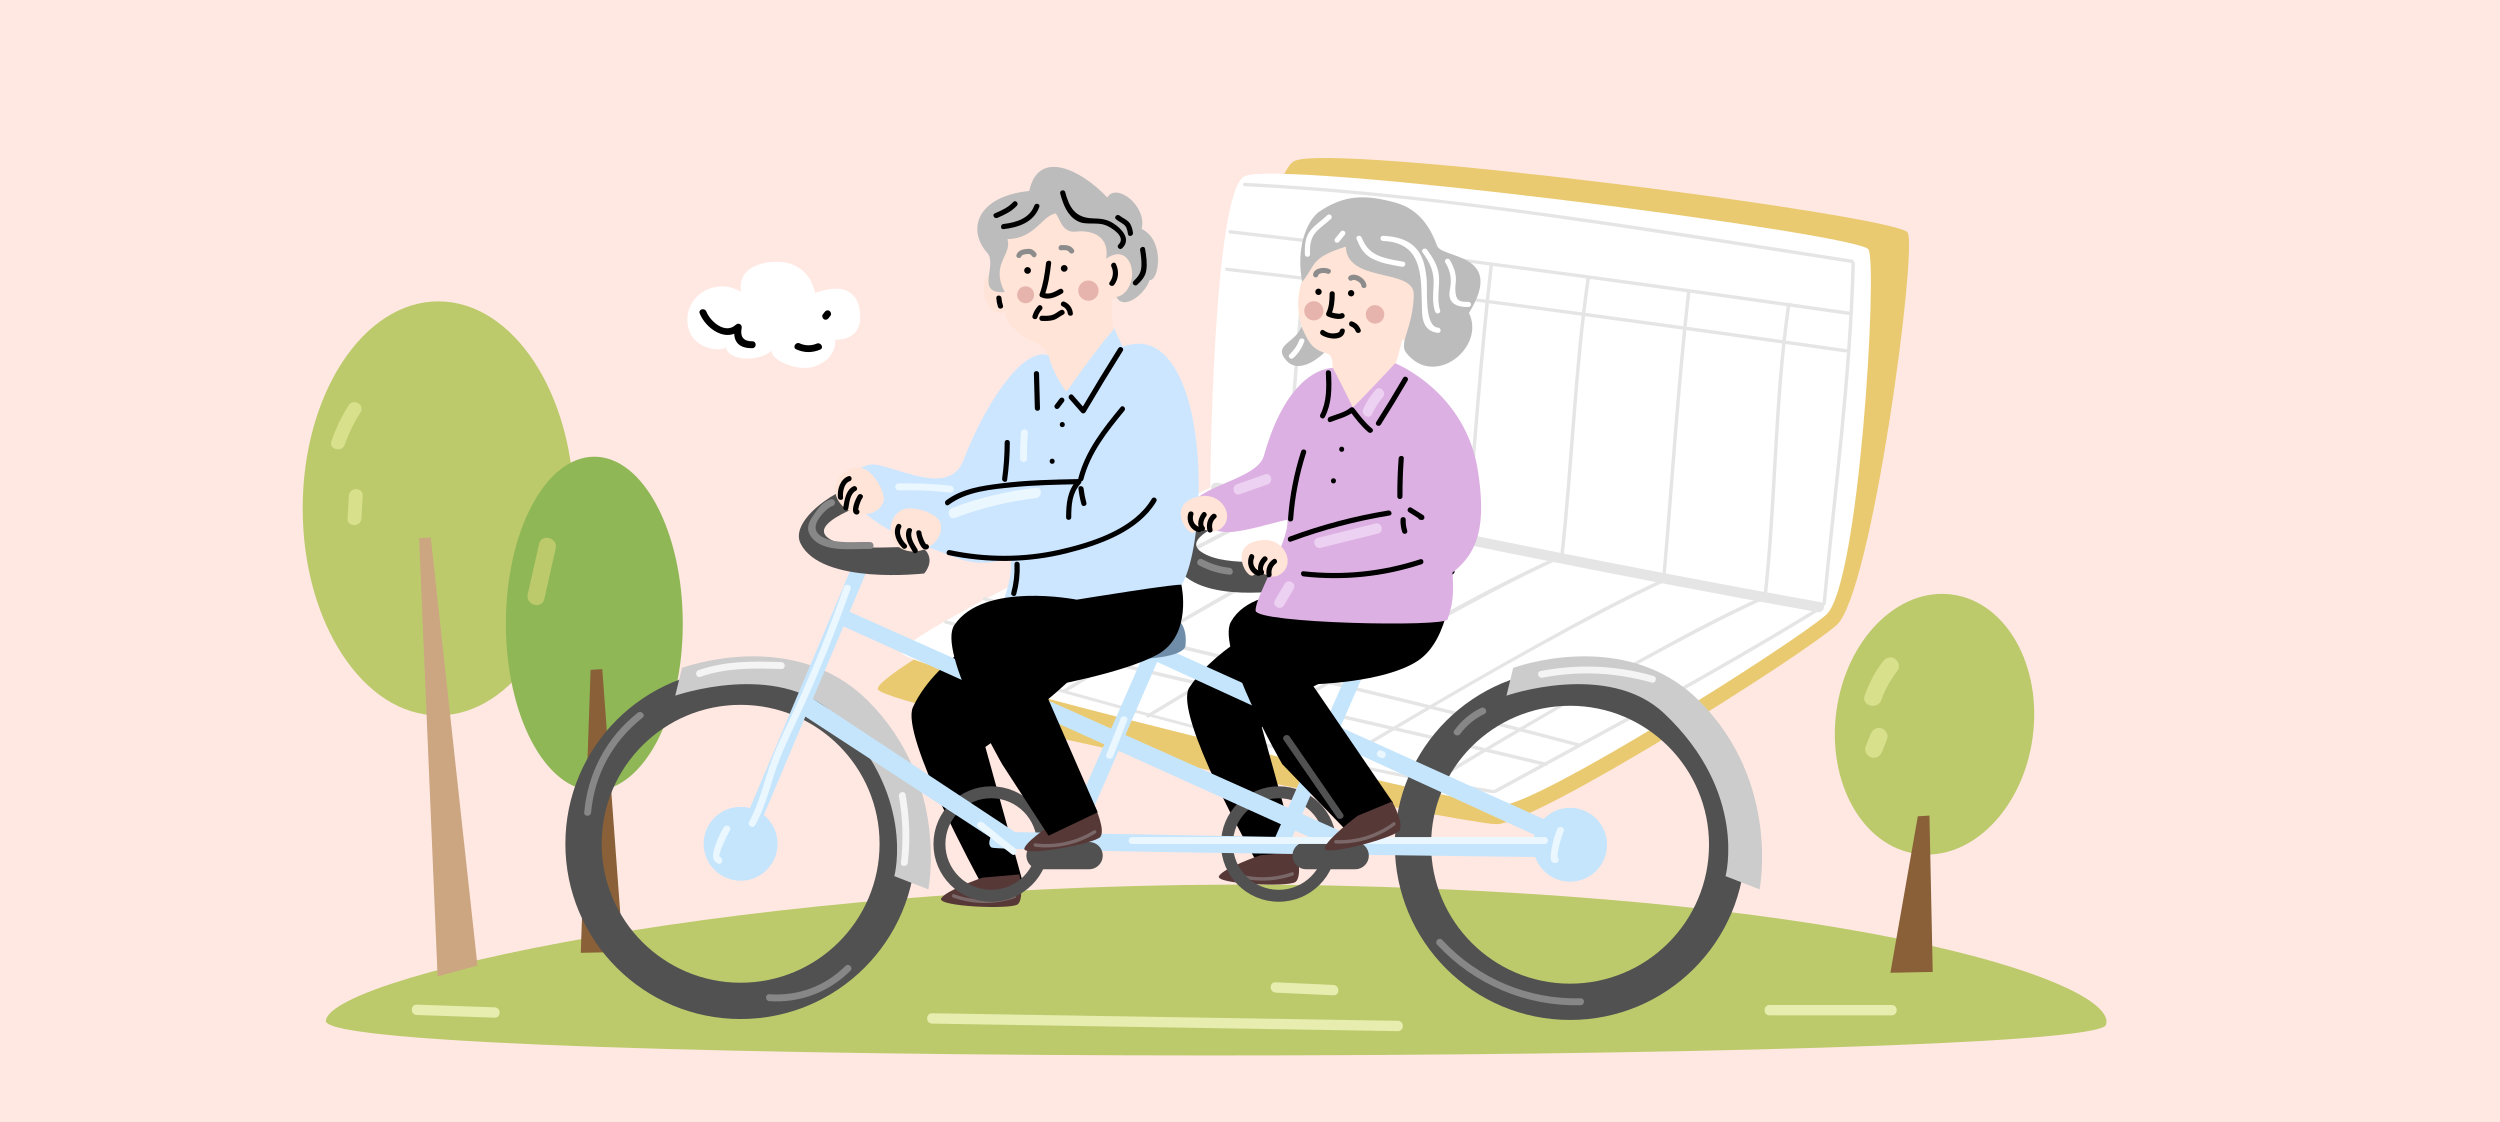 <svg width="980" height="440" viewBox="0 0 980 440" fill="none" xmlns="http://www.w3.org/2000/svg">
<rect x="0" y="0" width="980" height="440" fill="#333333" stroke="none"/>
<g clip-path="url(#clip0_643_6673)">
<rect width="980" height="440" fill="#FFE8E2"/>
<path d="M127.726 400.135C129.687 381.605 311.515 342.436 522.641 347.143C733.768 351.85 830.768 386.082 825.547 401.731C820.312 417.38 125.764 418.651 127.726 400.135Z" fill="#BCCA6C"/>
<path d="M163.382 397.877C173.554 398.229 183.726 398.58 193.899 398.932C196.509 399.027 196.509 394.969 193.899 394.875C183.726 394.523 173.554 394.171 163.382 393.82C160.758 393.738 160.771 397.796 163.382 397.877Z" fill="#E7EDAE"/>
<path d="M365.392 401.257C426.249 402.244 487.092 403.218 547.949 404.206C550.56 404.246 550.56 400.189 547.949 400.148C487.092 399.161 426.249 398.187 365.392 397.2C362.781 397.159 362.781 401.217 365.392 401.257Z" fill="#E7EDAE"/>
<path d="M500.065 389.111C507.6 389.463 515.148 389.814 522.682 390.166C525.293 390.288 525.293 386.23 522.682 386.108C515.148 385.757 507.6 385.405 500.065 385.053C497.455 384.932 497.468 388.989 500.065 389.111Z" fill="#E7EDAE"/>
<path d="M693.674 398.011C709.636 398.011 725.584 398.011 741.545 398.011C744.156 398.011 744.156 393.953 741.545 393.953C725.584 393.953 709.636 393.953 693.674 393.953C691.063 393.953 691.05 398.011 693.674 398.011Z" fill="#E7EDAE"/>
<path d="M171.837 280.437C201.211 280.437 225.024 244.104 225.024 199.286C225.024 154.467 201.211 118.135 171.837 118.135C142.462 118.135 118.649 154.467 118.649 199.286C118.649 244.104 142.462 280.437 171.837 280.437Z" fill="#BCCA6C"/>
<path d="M187.163 378.441L171.54 382.755L164.303 210.972L168.861 210.715L187.163 378.441Z" fill="#CCA581"/>
<path d="M136.654 158.887C133.854 163.269 131.635 167.949 129.917 172.859C128.767 176.159 133.989 177.565 135.139 174.292C136.694 169.815 138.777 165.609 141.32 161.606C143.201 158.671 138.52 155.952 136.654 158.887Z" fill="#D8E08C"/>
<path d="M136.762 194.349C136.6 197.311 136.438 200.273 136.262 203.249C136.072 206.725 141.483 206.711 141.672 203.249C141.835 200.287 141.997 197.325 142.173 194.349C142.362 190.873 136.952 190.873 136.762 194.349Z" fill="#D8E08C"/>
<path d="M232.978 309.922C252.125 309.922 267.647 280.62 267.647 244.474C267.647 208.328 252.125 179.025 232.978 179.025C213.831 179.025 198.309 208.328 198.309 244.474C198.309 280.62 213.831 309.922 232.978 309.922Z" fill="#8FB756"/>
<path d="M244.26 373.18L227.662 373.505L231.517 262.571L236.089 262.301L244.26 373.18Z" fill="#896037"/>
<path d="M211.322 213.218C209.834 219.804 208.346 226.391 206.858 232.978C205.898 237.211 212.417 239.024 213.378 234.777C214.866 228.19 216.354 221.603 217.842 215.016C218.802 210.77 212.282 208.957 211.322 213.218Z" fill="#BCCA6C"/>
<path d="M796.782 289.189C800.647 261.12 786.567 235.996 765.333 233.073C744.099 230.149 723.752 250.535 719.887 278.604C716.022 306.673 730.102 331.797 751.336 334.721C772.57 337.644 792.917 317.259 796.782 289.189Z" fill="#BCCA6C"/>
<path d="M757.629 380.998L741.031 381.322L751.785 319.985L756.344 319.715L757.629 380.998Z" fill="#896037"/>
<path d="M738.069 259.353C734.985 263.37 732.672 267.806 730.967 272.58C729.506 276.692 736.04 278.45 737.487 274.379C738.989 270.173 741.18 266.318 743.899 262.774C745.022 261.314 744.115 259.001 742.682 258.149C740.964 257.107 739.178 257.919 738.069 259.353Z" fill="#D8E08C"/>
<path d="M733.24 287.822C732.591 289.472 731.941 291.122 731.292 292.772C730.643 294.422 731.995 296.559 733.659 296.938C735.607 297.384 737.122 296.343 737.825 294.571C738.475 292.921 739.124 291.271 739.773 289.621C740.423 287.971 739.056 285.834 737.406 285.455C735.458 285.022 733.943 286.064 733.24 287.822Z" fill="#D8E08C"/>
<path d="M507.18 63.222C520.166 55.54 743.94 84.484 747.822 91.152C751.691 97.82 733.754 232.558 720.038 244.933C706.335 257.309 601.164 323.447 586.434 323.082C571.716 322.717 346.928 277.326 344.128 270.212C341.341 263.098 478.747 191.211 478.747 191.211C478.747 191.211 494.181 70.905 507.18 63.222Z" fill="#EACA71"/>
<path d="M487.702 69.188C499.998 62.073 728.763 91.572 732.442 97.753C736.108 103.934 728.844 229.529 715.872 240.971C702.9 252.427 602.152 316.09 588.206 315.738C574.26 315.387 356.072 262.571 353.435 255.984C350.783 249.397 474.418 191.185 474.418 191.185C474.418 191.185 475.392 76.302 487.702 69.188Z" fill="white"/>
<path d="M476.163 193.131C554.794 209.443 633.426 225.876 712.503 239.942C715.06 240.402 716.156 236.493 713.586 236.033C634.508 221.967 555.876 205.534 477.245 189.223C474.689 188.695 473.606 192.604 476.163 193.131Z" fill="#E5E5E5"/>
<path d="M725.773 103.23C724.61 147.876 718.604 192.307 714.383 236.71C714.302 237.575 715.655 237.575 715.736 236.71C719.956 192.293 725.962 147.863 727.126 103.23C727.139 102.351 725.787 102.351 725.773 103.23Z" fill="#E5E5E5"/>
<path d="M511.968 94.574C508.1 128.59 506.206 162.768 503.23 196.851C503.149 197.717 504.502 197.717 504.583 196.851C507.559 162.754 509.452 128.576 513.321 94.574C513.416 93.708 512.063 93.722 511.968 94.574Z" fill="#E5E5E5"/>
<path d="M547.381 98.97C542.363 133.689 540.848 168.787 536.952 203.628C536.857 204.494 538.21 204.48 538.305 203.628C542.187 168.895 543.688 133.933 548.68 99.322C548.802 98.47 547.503 98.105 547.381 98.97Z" fill="#E5E5E5"/>
<path d="M583.891 103.948C579.805 139.722 577.303 175.645 574.178 211.514C574.097 212.379 575.45 212.379 575.531 211.514C578.669 175.645 581.172 139.722 585.243 103.948C585.338 103.096 583.985 103.096 583.891 103.948Z" fill="#E5E5E5"/>
<path d="M621.942 108.735C616.693 145.131 615.598 181.947 611.526 218.465C611.432 219.33 612.784 219.317 612.879 218.465C616.937 182.069 618.019 145.361 623.254 109.1C623.362 108.248 622.064 107.869 621.942 108.735Z" fill="#E5E5E5"/>
<path d="M661.318 114.199C657.084 151.353 654.852 188.696 651.592 225.93C651.511 226.796 652.864 226.796 652.945 225.93C656.191 188.682 658.437 151.353 662.671 114.199C662.766 113.333 661.413 113.347 661.318 114.199Z" fill="#E5E5E5"/>
<path d="M700.519 119.164C695.013 157.44 695.433 196.257 691.158 234.655C691.063 235.521 692.416 235.507 692.511 234.655C696.772 196.379 696.339 157.67 701.831 119.515C701.939 118.663 700.64 118.298 700.519 119.164Z" fill="#E5E5E5"/>
<path d="M690.915 233.761C673.533 241.578 656.746 250.721 640.095 259.946C621.739 270.117 603.572 280.626 585.5 291.297C577.398 296.085 569.322 300.9 561.274 305.769C560.53 306.215 561.206 307.392 561.95 306.932C595.781 286.509 629.909 266.397 664.916 248.07C673.695 243.472 682.555 238.995 691.591 234.924C692.389 234.572 691.699 233.409 690.915 233.761Z" fill="#E5E5E5"/>
<path d="M653.783 226.065C636.401 233.883 619.614 243.026 602.963 252.25C584.607 262.421 566.44 272.93 548.369 283.602C540.266 288.39 532.191 293.205 524.142 298.074C523.398 298.52 524.074 299.697 524.818 299.237C558.649 278.814 592.777 258.702 627.785 240.375C636.563 235.777 645.424 231.3 654.459 227.229C655.257 226.877 654.568 225.714 653.783 226.065Z" fill="#E5E5E5"/>
<path d="M611.215 217.775C575.68 233.761 541.971 254.198 508.533 274.08C500.552 278.827 492.598 283.602 484.658 288.39C483.914 288.836 484.59 290.013 485.334 289.553C518.312 269.644 551.453 249.856 585.568 231.922C594.225 227.377 602.963 222.955 611.891 218.938C612.689 218.586 612.013 217.409 611.215 217.775Z" fill="#E5E5E5"/>
<path d="M574.395 211.054C539.509 226.743 506.288 246.49 473.377 265.912C465.437 270.592 457.537 275.312 449.651 280.073C448.907 280.519 449.583 281.696 450.327 281.236C482.697 261.706 515.351 242.5 548.897 225.052C557.514 220.562 566.211 216.207 575.085 212.217C575.87 211.865 575.18 210.702 574.395 211.054Z" fill="#E5E5E5"/>
<path d="M536.966 203.505C503.487 218.558 471.699 237.588 440.182 256.307C432.404 260.933 424.653 265.586 416.916 270.265C416.172 270.712 416.848 271.888 417.592 271.428C448.622 252.696 479.775 234.072 511.914 217.287C520.382 212.864 528.931 208.59 537.642 204.668C538.44 204.316 537.751 203.153 536.966 203.505Z" fill="#E5E5E5"/>
<path d="M505.029 196.134C471.739 211.106 439.965 229.69 408.542 248.179C400.791 252.737 393.067 257.349 385.371 261.988C384.627 262.434 385.303 263.611 386.047 263.151C416.888 244.54 448.054 226.309 480.085 209.781C488.526 205.426 497.048 201.192 505.719 197.297C506.503 196.945 505.827 195.782 505.029 196.134Z" fill="#E5E5E5"/>
<path d="M712.477 238.211C671.152 263.611 628.259 286.415 585.69 309.638C584.919 310.057 585.609 311.22 586.366 310.801C628.935 287.578 671.829 264.788 713.153 239.374C713.911 238.914 713.221 237.751 712.477 238.211Z" fill="#E5E5E5"/>
<path d="M487.918 72.987C549.911 76.138 611.472 85.336 672.748 94.817C690.441 97.549 708.121 100.349 725.8 103.094C726.653 103.229 727.018 101.917 726.166 101.796C663.618 92.071 601.083 81.67 538.048 75.462C521.37 73.812 504.651 72.5 487.918 71.648C487.052 71.594 487.052 72.947 487.918 72.987Z" fill="#E5E5E5"/>
<path d="M482.196 91.544C545.353 98.686 608.361 107.207 671.314 115.957C689.129 118.432 706.944 120.935 724.759 123.477C725.611 123.599 725.976 122.301 725.124 122.179C660.804 113.036 596.43 104.136 531.948 96.129C515.377 94.074 498.794 92.085 482.196 90.205C481.33 90.097 481.33 91.45 482.196 91.544Z" fill="#E5E5E5"/>
<path d="M480.87 106.232C544.026 113.373 607.034 121.894 669.988 130.645C687.803 133.12 705.618 135.622 723.433 138.165C724.285 138.287 724.65 136.988 723.798 136.866C659.478 127.723 595.104 118.824 530.621 110.817C514.051 108.761 497.467 106.773 480.87 104.893C480.004 104.785 480.018 106.137 480.87 106.232Z" fill="#E5E5E5"/>
<path d="M385.723 235.413C445.904 250.818 506.531 264.411 566.82 279.383C584.202 283.697 601.571 288.12 618.871 292.732C619.71 292.962 620.075 291.65 619.237 291.434C557.649 275.055 495.507 260.894 433.568 245.895C417.714 242.053 401.874 238.158 386.075 234.114C385.236 233.898 384.871 235.196 385.723 235.413Z" fill="#E5E5E5"/>
<path d="M370.587 244.46C431.2 260.19 492.382 273.715 553.374 287.903C570.865 291.974 588.341 296.072 605.791 300.279C606.643 300.482 606.995 299.183 606.156 298.98C543.865 283.995 481.29 270.212 419.026 255.159C402.97 251.277 386.941 247.314 370.952 243.162C370.1 242.932 369.734 244.23 370.587 244.46Z" fill="#E5E5E5"/>
<path d="M358.317 255.173C415.4 271.173 472.28 287.89 530.229 300.536C548.396 304.499 566.657 308.083 585.026 310.951C585.879 311.086 586.244 309.774 585.392 309.652C521.153 299.617 458.145 282.156 395.692 264.397C383.355 260.894 371.032 257.323 358.682 253.861C357.83 253.631 357.478 254.943 358.317 255.173Z" fill="#E5E5E5"/>
<path d="M308.715 103.108C302.317 101.58 288.75 103.284 290.481 114.416C280.755 108.492 269.596 115.606 269.433 124.871C269.217 137.138 282.703 138.085 284.543 136.191C285.625 141.655 297.731 141.926 302.425 137.476C302.696 141.899 313.341 145.578 318.968 143.738C328.41 140.654 327.409 133.175 327.409 133.175C327.409 133.175 338.826 134.041 337.04 121.746C335.038 107.991 319.55 114.916 319.55 114.916C319.55 114.916 318.157 105.367 308.715 103.108Z" fill="white"/>
<path d="M274.276 122.842C276.602 128.726 284.678 134.582 290.386 129.186C289.629 128.753 288.885 128.306 288.127 127.874C286.964 133.392 289.101 136.584 294.918 136.489C296.663 136.462 296.663 133.757 294.918 133.784C291.387 133.838 290.048 131.918 290.738 128.59C291.008 127.278 289.493 126.318 288.479 127.278C284.299 131.228 278.415 125.994 276.886 122.125C276.251 120.516 273.64 121.219 274.276 122.842Z" fill="black"/>
<path d="M312.11 136.936C315.208 138.356 318.413 138.369 321.525 137.03C323.121 136.341 321.741 134.014 320.158 134.69C318.021 135.61 315.586 135.57 313.463 134.596C311.893 133.879 310.527 136.219 312.11 136.936Z" fill="black"/>
<path d="M323.243 122.328C322.999 122.653 322.756 122.977 322.512 123.302C322.08 123.883 322.418 124.817 322.999 125.155C323.689 125.561 324.406 125.249 324.853 124.668C325.096 124.343 325.34 124.019 325.583 123.694C326.016 123.112 325.678 122.179 325.096 121.841C324.406 121.435 323.676 121.733 323.243 122.328Z" fill="black"/>
<path d="M546.827 254.185C550.831 264.329 549.979 255.741 538.224 263.261C512.28 263.031 494.627 285.063 494.627 285.063L509.182 337.69L492.395 337.487C492.395 337.487 459.525 279.613 466.234 269.482C477.691 252.197 502.161 241.905 502.161 241.905C502.161 241.905 541.024 239.497 546.827 254.185Z" fill="black"/>
<path d="M494.032 335.256L508.533 333.998C508.533 333.998 510.508 343.56 507.884 345.697C505.26 347.848 475.974 346.604 477.854 343.398C479.735 340.206 494.032 335.256 494.032 335.256Z" fill="#563837"/>
<path d="M482.521 343.059C490.434 345.872 498.821 345.927 506.761 343.249C507.586 342.978 507.235 341.666 506.396 341.95C498.659 344.56 490.57 344.506 482.873 341.761C482.061 341.463 481.71 342.762 482.521 343.059Z" fill="#7A6868"/>
<path d="M430.131 249.775C434.135 259.919 386.263 292.799 386.263 292.799L400.818 345.425L384.032 345.223C384.032 345.223 352.758 288.227 357.871 277.218C367.664 256.146 395.543 244.027 395.543 244.027C395.543 244.027 424.314 235.1 430.131 249.775Z" fill="black"/>
<path d="M385.113 344.033L399.614 342.775C399.614 342.775 401.589 352.338 398.965 354.475C396.341 356.625 367.055 355.381 368.935 352.175C370.816 348.983 385.113 344.033 385.113 344.033Z" fill="#563837"/>
<path d="M373.616 351.837C381.529 354.65 389.916 354.704 397.856 352.026C398.681 351.755 398.329 350.443 397.491 350.727C389.753 353.338 381.664 353.284 373.968 350.538C373.156 350.241 372.791 351.539 373.616 351.837Z" fill="#7A6868"/>
<path d="M553.469 253.535C553.131 257.336 540.957 259.351 526.307 258.026C511.644 256.7 500.038 252.548 500.376 248.747C500.715 244.947 525.32 237.887 539.983 239.212C554.646 240.538 553.807 249.735 553.469 253.535Z" fill="#6F8DA8"/>
<path d="M506.043 231.029C506.043 231.029 468.844 237.657 460.755 221.143C456.102 211.634 476.609 193.294 494.315 191.996C498.779 191.671 493.761 199.827 493.761 199.827C493.761 199.827 460.552 209.416 470.901 216.355C481.249 223.307 503.662 218.032 506.909 222.333C510.169 226.647 506.043 231.029 506.043 231.029Z" fill="#515151"/>
<path d="M389.538 284.117C395.665 294.747 401.793 305.392 407.907 316.023C408.773 317.537 411.113 316.171 410.247 314.657C404.12 304.026 397.992 293.381 391.878 282.751C391.012 281.249 388.672 282.615 389.538 284.117Z" fill="#515151"/>
<path d="M290.318 262.098C252.389 262.098 221.629 292.84 221.629 330.779C221.629 368.703 252.375 399.46 290.318 399.46C328.247 399.46 359.007 368.717 359.007 330.779C359.007 292.84 328.247 262.098 290.318 262.098ZM290.318 385.231C260.234 385.231 235.846 360.845 235.846 330.765C235.846 300.685 260.234 276.299 290.318 276.299C320.402 276.299 344.791 300.685 344.791 330.765C344.791 360.845 320.402 385.231 290.318 385.231Z" fill="#515151"/>
<path d="M615.462 262.463C577.532 262.463 546.772 293.206 546.772 331.144C546.772 369.082 577.519 399.825 615.462 399.825C653.391 399.825 684.151 369.082 684.151 331.144C684.151 293.206 653.391 262.463 615.462 262.463ZM615.462 385.596C585.378 385.596 560.989 361.21 560.989 331.13C560.989 301.05 585.378 276.664 615.462 276.664C645.545 276.664 669.934 301.05 669.934 331.13C669.934 361.21 645.545 385.596 615.462 385.596Z" fill="#515151"/>
<path d="M267.336 261.814L264.698 272.701C264.698 272.701 304.467 258.852 326.529 279.667C359.413 310.694 350.58 343.452 350.58 343.452L363.917 348.645C363.917 348.645 372.29 306.758 340.259 274.73C311.041 245.516 267.336 261.814 267.336 261.814Z" fill="#CCCCCC"/>
<path d="M593.17 261.814L590.532 272.701C590.532 272.701 630.301 258.852 652.363 279.667C685.247 310.694 676.414 343.452 676.414 343.452L689.751 348.645C689.751 348.645 698.124 306.758 666.093 274.73C636.875 245.516 593.17 261.814 593.17 261.814Z" fill="#CCCCCC"/>
<path d="M301.586 392.453C313.571 393.251 324.852 388.99 333.36 380.523C334.591 379.293 332.684 377.386 331.453 378.616C323.378 386.637 312.921 390.492 301.586 389.748C299.841 389.626 299.854 392.331 301.586 392.453Z" fill="#878787"/>
<path d="M580.536 277.517C576.329 279.559 572.825 282.575 570.066 286.335C569.038 287.742 571.378 289.094 572.406 287.701C574.895 284.306 578.141 281.683 581.915 279.857C583.471 279.086 582.105 276.759 580.536 277.517Z" fill="#878787"/>
<path d="M563.384 370.34C577.912 385.989 598.256 394.564 619.615 394.05C621.347 394.009 621.36 391.304 619.615 391.345C598.946 391.831 579.373 383.581 565.305 368.419C564.101 367.148 562.194 369.069 563.384 370.34Z" fill="#878787"/>
<path d="M274.505 265.317C284.826 261.719 295.526 261.881 306.307 262.26C308.052 262.328 308.052 259.623 306.307 259.555C295.256 259.163 284.353 259.014 273.788 262.706C272.152 263.274 272.855 265.885 274.505 265.317Z" fill="#F4F4F4"/>
<path d="M352.366 312.182C353.921 320.838 354.165 329.453 353.164 338.177C352.961 339.908 355.68 339.895 355.869 338.177C356.897 329.196 356.572 320.351 354.976 311.465C354.665 309.761 352.054 310.478 352.366 312.182Z" fill="#F4F4F4"/>
<path d="M604.614 265.655C619.006 262.882 633.358 263.559 647.44 267.576C649.117 268.049 649.834 265.439 648.156 264.965C633.615 260.813 618.736 260.191 603.883 263.045C602.192 263.369 602.909 265.98 604.614 265.655Z" fill="#F4F4F4"/>
<path d="M388.55 308.232C376.051 308.232 365.92 318.363 365.92 330.86C365.92 343.357 376.051 353.488 388.55 353.488C401.049 353.488 411.181 343.357 411.181 330.86C411.181 318.363 401.049 308.232 388.55 308.232ZM388.55 348.808C378.635 348.808 370.6 340.774 370.6 330.86C370.6 320.946 378.635 312.912 388.55 312.912C398.465 312.912 406.5 320.946 406.5 330.86C406.5 340.774 398.465 348.808 388.55 348.808Z" fill="#515151"/>
<path d="M501.255 308.232C488.757 308.232 478.625 318.363 478.625 330.86C478.625 343.357 488.757 353.488 501.255 353.488C513.754 353.488 523.886 343.357 523.886 330.86C523.886 318.363 513.754 308.232 501.255 308.232ZM501.255 348.808C491.34 348.808 483.305 340.774 483.305 330.86C483.305 320.946 491.34 312.912 501.255 312.912C511.171 312.912 519.205 320.946 519.205 330.86C519.205 340.774 511.171 348.808 501.255 348.808Z" fill="#515151"/>
<path d="M333.564 223.01L287.951 331.022L293.294 334.052L340.083 223.132L333.564 223.01Z" fill="#C5E5FC"/>
<path d="M531.082 257.012L498.658 331.022L503.988 334.051L537.615 257.133L531.082 257.012Z" fill="#C5E5FC"/>
<path d="M448.108 257.012L415.685 331.022L422.502 331.062L454.628 257.133L448.108 257.012Z" fill="#C5E5FC"/>
<path d="M388.712 332.253C391.079 333.687 615.476 336.094 615.476 336.094L614.935 330.17L389.362 326.045C389.362 326.045 386.345 330.833 388.712 332.253Z" fill="#C5E5FC"/>
<path d="M326.827 243.838L520.463 331.413L534.707 329.939L331.129 238.955L326.827 243.838Z" fill="#C5E5FC"/>
<path d="M312.435 278.774L390.484 329.75L404.011 330.223L314.369 271.037L312.435 278.774Z" fill="#C5E5FC"/>
<path d="M443.117 254.685L612.608 332.374L626.852 330.913L447.419 249.803L443.117 254.685Z" fill="#C5E5FC"/>
<path d="M464.72 253.035C464.449 256.836 452.329 259.081 437.639 258.04C422.949 256.998 411.275 253.062 411.546 249.262C411.816 245.461 436.286 237.941 450.963 238.983C465.653 240.011 464.99 249.221 464.72 253.035Z" fill="#6F8DA8"/>
<path d="M290.318 345.25C298.319 345.25 304.806 338.765 304.806 330.765C304.806 322.765 298.319 316.279 290.318 316.279C282.317 316.279 275.831 322.765 275.831 330.765C275.831 338.765 282.317 345.25 290.318 345.25Z" fill="#C5E5FC"/>
<path d="M615.462 345.629C623.463 345.629 629.949 339.144 629.949 331.144C629.949 323.144 623.463 316.658 615.462 316.658C607.461 316.658 600.975 323.144 600.975 331.144C600.975 339.144 607.461 345.629 615.462 345.629Z" fill="#C5E5FC"/>
<path d="M426.926 340.761H407.691C404.742 340.761 402.334 338.353 402.334 335.405C402.334 332.456 404.742 330.049 407.691 330.049H426.926C429.875 330.049 432.282 332.456 432.282 335.405C432.269 338.353 429.861 340.761 426.926 340.761Z" fill="#515151"/>
<path d="M531.23 340.761H511.995C509.046 340.761 506.639 338.353 506.639 335.405C506.639 332.456 509.046 330.049 511.995 330.049H531.23C534.179 330.049 536.587 332.456 536.587 335.405C536.587 338.353 534.179 340.761 531.23 340.761Z" fill="#515151"/>
<path d="M330.818 230.11C324.988 246.692 318.427 263.004 311.028 278.95C307.998 285.483 304.698 291.907 302.263 298.697C299.422 306.582 297.758 314.738 293.646 322.136C292.808 323.664 295.134 325.03 295.986 323.502C299.449 317.267 301.289 310.558 303.413 303.796C306.24 294.815 310.528 286.497 314.437 277.949C321.484 262.53 327.788 246.801 333.415 230.814C334.01 229.177 331.4 228.474 330.818 230.11Z" fill="#EBF7FF"/>
<path d="M283.744 324.246C281.972 327.181 280.511 330.387 279.74 333.727C279.28 335.743 279.402 337.677 281.498 338.529C283.108 339.192 283.811 336.568 282.215 335.919C280.917 335.391 285.543 326.505 286.084 325.599C286.99 324.125 284.65 322.759 283.744 324.246Z" fill="#EBF7FF"/>
<path d="M383.464 324.313C387.752 327.951 392.135 331.468 396.612 334.876C398.005 335.931 399.345 333.578 397.978 332.536C393.677 329.277 389.484 325.895 385.371 322.406C384.059 321.283 382.125 323.177 383.464 324.313Z" fill="#EBF7FF"/>
<path d="M443.739 330.832C497.657 330.832 551.575 330.832 605.479 330.832C607.224 330.832 607.224 328.127 605.479 328.127C551.561 328.127 497.644 328.127 443.739 328.127C442.008 328.127 441.994 330.832 443.739 330.832Z" fill="#EBF7FF"/>
<path d="M610.376 325.098C609.537 327.222 608.861 329.399 608.442 331.644C608.117 333.416 607.63 335.499 608.049 337.271C608.144 337.704 608.55 338.123 608.996 338.218C609.077 338.231 609.172 338.258 609.253 338.272C609.686 338.366 610.268 338.312 610.565 337.92C610.606 337.866 610.66 337.798 610.701 337.744C611.756 336.392 609.862 334.458 608.793 335.837C608.753 335.891 608.699 335.959 608.658 336.013C609.091 335.891 609.537 335.783 609.97 335.661C609.889 335.648 609.794 335.621 609.713 335.607C610.024 335.918 610.349 336.243 610.66 336.554C610.268 334.877 610.998 332.415 611.39 330.792C611.796 329.088 612.337 327.452 612.987 325.815C613.622 324.205 611.012 323.502 610.376 325.098Z" fill="#EBF7FF"/>
<path d="M439.249 281.723C437.409 286.416 435.556 291.11 433.716 295.803C433.08 297.426 435.691 298.129 436.327 296.52C438.166 291.826 440.02 287.133 441.859 282.44C442.495 280.817 439.884 280.114 439.249 281.723Z" fill="#EBF7FF"/>
<path d="M362.267 224.808C362.267 224.808 321.876 229.501 313.787 212.973C309.134 203.465 330.695 188.087 348.388 186.775C352.852 186.45 347.834 194.606 347.834 194.606C347.834 194.606 314.625 204.196 324.973 211.134C335.321 218.086 359.873 211.797 363.133 216.111C366.393 220.426 362.267 224.808 362.267 224.808Z" fill="#515151"/>
<path d="M325.636 195.743C322.308 196.676 320.523 199.611 318.629 202.316C316.817 204.886 315.91 207.469 317.831 210.242C322.498 216.964 334.253 214.948 341.124 215.192C342.869 215.246 342.869 212.541 341.124 212.487C336.146 212.311 330.857 213.001 325.961 211.824C322.525 210.999 318.372 209.092 320.131 204.832C321.01 202.708 324.256 198.948 326.353 198.353C328.03 197.88 327.327 195.269 325.636 195.743Z" fill="#878787"/>
<path d="M415.495 320.973L429.346 316.51C429.346 316.51 433.404 325.382 431.335 328.06C429.265 330.738 400.44 336.081 401.549 332.551C402.658 329.021 415.495 320.973 415.495 320.973Z" fill="#563837"/>
<path d="M405.797 331.942C414.129 332.916 422.326 331.077 429.455 326.681C430.199 326.221 429.523 325.058 428.779 325.518C421.826 329.805 413.913 331.536 405.797 330.59C404.931 330.481 404.944 331.834 405.797 331.942Z" fill="#7A6868"/>
<path d="M399.29 83.336C418.065 62.033 442.224 82.578 446.526 103.177C447.824 109.399 445.119 117.717 435.907 117.081C435.515 129.605 436.624 132.486 442.941 144.483C450.651 151.503 425.803 158.725 420.608 161.701C406.568 160.997 418.471 138.383 405.12 133.879C401.333 132.594 393.446 126.738 394.204 122.234C388.536 124.588 386.074 117.298 385.763 115.201C385.087 110.562 386.331 106.518 390.511 109.128C389.794 97.159 394.488 88.773 399.29 83.336Z" fill="#FFE4D7"/>
<path d="M404.133 106.083C404.092 106.814 403.47 107.382 402.74 107.341C402.009 107.314 401.441 106.692 401.482 105.962C401.509 105.231 402.131 104.663 402.861 104.69C403.592 104.731 404.16 105.353 404.133 106.083Z" fill="black"/>
<path d="M418.498 105.259C418.457 105.989 417.835 106.557 417.105 106.53C416.374 106.503 415.806 105.881 415.847 105.151C415.874 104.42 416.496 103.852 417.227 103.893C417.957 103.906 418.525 104.528 418.498 105.259Z" fill="black"/>
<path d="M430.591 114.538C430.253 116.715 428.224 118.189 426.046 117.865C423.868 117.527 422.394 115.498 422.719 113.32C423.057 111.143 425.099 109.655 427.264 109.993C429.441 110.331 430.929 112.36 430.591 114.538Z" fill="#E7B4AD"/>
<path d="M405.336 116.052C405.052 117.878 403.348 119.109 401.535 118.838C399.722 118.554 398.478 116.85 398.762 115.038C399.046 113.225 400.737 111.981 402.563 112.265C404.362 112.536 405.607 114.226 405.336 116.052Z" fill="#E7B4AD"/>
<path d="M403.443 74.868C382.977 76.937 378.919 89.976 386.994 99.119C391.201 103.88 381.989 115.268 393.825 114.51C388.117 103.379 396.801 100.079 394.935 93.736C405.742 93.546 408.367 84.606 413.845 83.646C415.482 85.648 416.388 91.342 421.501 90.801C429.969 89.908 434.879 94.02 433.608 101.391C440.114 96.847 443.78 102.054 443.793 107.329C443.807 111.724 441.034 116.012 437.666 116.363C440.209 121.746 448.487 115.876 450.692 109.79C454.398 110.074 456.739 94.182 447.527 89.746C449.759 80.657 437.476 71.365 434.081 77.424C424.288 67.01 407.149 57.853 403.443 74.868Z" fill="#BCBCBC"/>
<path d="M411.045 139.276C400.751 135.637 385.777 159.252 377.701 180.311C372.439 194.026 355.03 184.45 343.708 182.191C336.62 180.771 327.192 190.766 332.359 195.365C341.395 203.398 346.995 208.754 367.191 215.747C375.578 218.655 382.03 223.226 396.003 218.695C397.762 225.904 391.593 240.295 391.593 240.295C391.593 240.295 457.929 234.209 462.853 229.894C471.226 216.978 473.687 168.084 461.419 145.889C454.588 133.541 446.688 133.703 440.06 135.867C438.437 132.297 436.556 129.078 437.138 128.482C431.227 134.758 418.038 153.545 418.038 153.545C418.038 153.545 412.83 147.012 411.045 139.276Z" fill="#CCE6FF"/>
<path d="M463.123 229.352C463.123 229.352 467.546 249.018 453.695 256.592C439.843 264.166 408.907 269.427 408.907 269.427L430.307 318.402L411.031 327.599L392.865 299.602C392.865 299.602 367.367 255.212 374.076 245.082C385.533 227.797 422.083 235.073 422.083 235.073C422.083 235.073 464.8 228.108 463.123 229.352Z" fill="black"/>
<path d="M410.044 103.162C409.57 107.233 408.948 111.44 407.514 115.308C407.365 115.686 407.609 116.282 407.974 116.457C410.936 117.85 413.723 116.606 416.374 115.064C417.51 114.415 416.482 112.657 415.346 113.306C413.439 114.402 411.193 115.727 408.989 114.699C409.137 115.078 409.3 115.457 409.448 115.849C410.95 111.818 411.572 107.423 412.059 103.162C412.221 101.864 410.192 101.877 410.044 103.162Z" fill="black"/>
<path d="M408.394 125.804C409.909 125.845 411.464 125.872 412.939 125.453C414.427 125.033 415.482 123.978 416.848 123.302C418.011 122.721 416.997 120.976 415.82 121.544C414.63 122.139 413.71 123.113 412.398 123.491C411.099 123.87 409.719 123.803 408.394 123.775C407.095 123.748 407.095 125.777 408.394 125.804Z" fill="black"/>
<path d="M416.591 120.177C417.646 120.609 418.431 121.691 418.539 122.814C418.66 124.099 420.69 124.112 420.568 122.814C420.378 120.69 419.093 119.013 417.132 118.215C416.618 118.012 416.023 118.445 415.887 118.919C415.712 119.514 416.09 119.974 416.591 120.177Z" fill="black"/>
<path d="M406.946 119.921C405.905 121.057 405.147 122.383 404.728 123.857C404.363 125.115 406.324 125.656 406.689 124.398C407.014 123.248 407.582 122.234 408.394 121.355C409.259 120.395 407.839 118.961 406.946 119.921Z" fill="black"/>
<path d="M435.664 104.501C436.665 106.557 436.34 108.816 435.001 110.628C434.23 111.683 435.988 112.697 436.759 111.656C438.545 109.248 438.721 106.138 437.422 103.473C436.854 102.296 435.096 103.324 435.664 104.501Z" fill="black"/>
<path d="M390.552 116.823C390.62 118 390.836 119.163 391.201 120.286C391.607 121.517 393.569 120.989 393.163 119.745C392.852 118.798 392.649 117.824 392.581 116.823C392.5 115.525 390.471 115.525 390.552 116.823Z" fill="black"/>
<path d="M419.161 156.344C420.743 158.156 422.339 159.955 423.922 161.767C424.355 162.268 425.207 162.092 425.518 161.564C430.266 153.49 435.136 145.483 440.127 137.544C440.831 136.435 439.072 135.42 438.369 136.516C433.377 144.441 428.508 152.448 423.76 160.536C424.287 160.469 424.828 160.401 425.356 160.334C423.773 158.521 422.177 156.722 420.594 154.91C419.729 153.936 418.295 155.37 419.161 156.344Z" fill="black"/>
<path d="M415.346 156.343C414.724 157.168 414.102 157.98 413.479 158.805C413.141 159.238 413.412 159.941 413.845 160.198C414.359 160.509 414.9 160.266 415.238 159.833C415.86 159.008 416.482 158.196 417.105 157.371C417.443 156.938 417.172 156.235 416.739 155.978C416.212 155.667 415.671 155.911 415.346 156.343Z" fill="black"/>
<path d="M416.415 167.449C417.727 167.449 417.727 165.42 416.415 165.42C415.103 165.42 415.103 167.449 416.415 167.449Z" fill="black"/>
<path d="M412.452 181.826C413.764 181.826 413.764 179.797 412.452 179.797C411.14 179.797 411.14 181.826 412.452 181.826Z" fill="black"/>
<path d="M397.666 221.17C397.815 224.984 397.409 228.69 396.408 232.383C396.07 233.641 398.018 234.182 398.37 232.924C399.425 229.069 399.871 225.174 399.709 221.17C399.641 219.872 397.612 219.858 397.666 221.17Z" fill="black"/>
<path d="M393.365 89.828C399.236 89.165 405.255 87.123 407.42 81.104C407.866 79.873 405.905 79.346 405.458 80.563C403.632 85.648 398.235 87.245 393.365 87.799C392.094 87.948 392.067 89.977 393.365 89.828Z" fill="black"/>
<path d="M390.971 85.404C393.771 84.2 396.544 82.915 398.628 80.616C399.507 79.656 398.073 78.209 397.194 79.183C395.232 81.347 392.581 82.51 389.957 83.646C388.753 84.173 389.781 85.918 390.971 85.404Z" fill="black"/>
<path d="M415.603 75.856C416.713 79.995 418.336 84.539 422.38 86.662C424.342 87.69 426.06 87.582 428.224 87.623C430.091 87.663 431.727 87.609 433.527 88.326C435.488 89.124 441.697 92.776 438.45 95.887C437.503 96.793 438.937 98.227 439.884 97.32C443.645 93.736 439.627 89.557 436.313 87.474C433.581 85.756 431.349 85.729 428.224 85.594C421.447 85.323 419.175 81.374 417.551 75.315C417.227 74.057 415.265 74.585 415.603 75.856Z" fill="black"/>
<path d="M437.476 85.959C438.396 86.73 439.478 87.217 440.425 87.934C441.696 88.881 441.94 90.315 442.17 91.775C442.373 93.06 444.321 92.519 444.131 91.234C443.888 89.719 443.563 88.191 442.481 87.028C441.466 85.946 440.033 85.445 438.91 84.526C437.909 83.687 436.462 85.121 437.476 85.959Z" fill="black"/>
<path d="M446.918 98.051C447.256 100.053 447.513 102.109 447.445 104.137C447.351 106.91 446.255 108.398 444.361 110.197C443.414 111.089 444.848 112.523 445.795 111.63C447.459 110.061 448.947 108.425 449.326 106.099C449.785 103.299 449.339 100.283 448.866 97.51C448.663 96.225 446.701 96.766 446.918 98.051Z" fill="black"/>
<path d="M340.989 185.261C344.331 188.385 346.535 192.889 346.481 196.04C344.993 202.56 335.43 203.29 330.344 198.434C321.795 189.873 333.996 178.715 340.989 185.261Z" fill="#FFE4D7"/>
<path d="M332.603 186.654C329.383 187.75 328.125 191.888 328.463 194.999C328.612 196.284 330.641 196.298 330.492 194.999C330.263 192.903 330.831 189.386 333.144 188.615C334.361 188.196 333.834 186.235 332.603 186.654Z" fill="black"/>
<path d="M334.456 190.657C331.547 192.186 331.101 195.892 330.574 198.786C330.344 200.058 332.291 200.612 332.535 199.327C332.954 197.028 333.171 193.633 335.484 192.402C336.634 191.807 335.606 190.049 334.456 190.657Z" fill="black"/>
<path d="M336.349 194.119C335.457 195.377 332.792 201.166 335.646 201.707C336.917 201.95 337.472 199.989 336.187 199.745C336.417 199.786 336.43 200.111 336.458 199.908C336.485 199.718 336.471 199.529 336.498 199.34C336.579 198.785 336.755 198.244 336.917 197.717C337.215 196.838 337.553 195.918 338.108 195.147C338.852 194.078 337.093 193.064 336.349 194.119Z" fill="black"/>
<path d="M356.978 199.258C361.537 199.461 366.15 201.463 368.152 203.884C371.263 209.808 364.459 216.571 357.438 216.192C345.386 215.232 347.415 198.826 356.978 199.258Z" fill="#FFE4D7"/>
<path d="M351.473 205.832C349.755 208.794 351.568 212.716 353.84 214.867C354.787 215.759 356.221 214.326 355.274 213.433C353.705 211.945 351.987 208.983 353.218 206.86C353.881 205.724 352.122 204.696 351.473 205.832Z" fill="black"/>
<path d="M355.49 207.671C354.314 210.728 356.397 213.852 357.885 216.395C358.548 217.518 360.293 216.503 359.643 215.367C358.439 213.311 356.491 210.687 357.452 208.199C357.925 206.995 355.964 206.468 355.49 207.671Z" fill="black"/>
<path d="M359.183 208.835C359.318 210.458 361.036 216.761 363.674 215.192C364.797 214.529 363.768 212.771 362.646 213.433C363.363 213.001 363.052 213.663 362.984 213.271C362.97 213.19 362.754 212.947 362.713 212.879C362.429 212.446 362.213 211.959 362.01 211.472C361.672 210.647 361.293 209.714 361.225 208.821C361.104 207.536 359.075 207.536 359.183 208.835Z" fill="black"/>
<path d="M400.413 100.444C400.67 99.714 402.252 99.606 402.834 99.565C403.875 99.498 404.038 99.782 404.673 100.553C405.499 101.567 406.932 100.12 406.107 99.119C404.93 97.685 403.997 97.347 402.117 97.604C400.575 97.807 399.019 98.308 398.465 99.903C398.032 101.148 399.98 101.675 400.413 100.444Z" fill="#8C8C8C"/>
<path d="M415.928 98.104C417.01 98.036 418.539 97.847 419.202 98.929C419.891 100.038 421.65 99.024 420.96 97.901C419.851 96.129 417.835 95.954 415.928 96.075C414.629 96.17 414.629 98.199 415.928 98.104Z" fill="#8C8C8C"/>
<path d="M405.283 146.457C405.405 150.988 405.526 155.519 405.648 160.05C405.689 161.349 407.718 161.362 407.677 160.05C407.555 155.519 407.434 150.988 407.312 146.457C407.271 145.159 405.242 145.145 405.283 146.457Z" fill="black"/>
<path d="M371.885 197.92C378.946 192.604 388.685 191.82 397.207 190.981C405.756 190.143 414.359 189.994 422.935 189.818C422.692 189.236 422.462 188.668 422.218 188.087C418.39 192.266 417.944 197.324 417.903 202.802C417.89 204.114 419.919 204.114 419.932 202.802C419.973 197.933 420.149 193.348 423.652 189.52C424.22 188.898 423.842 187.776 422.935 187.789C412.641 187.992 402.32 188.208 392.094 189.52C384.654 190.481 376.985 191.549 370.857 196.161C369.829 196.946 370.843 198.704 371.885 197.92Z" fill="black"/>
<path d="M422.745 191.537C422.975 193.606 423.354 195.648 423.908 197.65C424.26 198.908 426.208 198.367 425.87 197.109C425.369 195.27 424.991 193.417 424.774 191.523C424.625 190.252 422.596 190.238 422.745 191.537Z" fill="black"/>
<path d="M439.33 159.562C432.364 168.002 425.533 176.645 422.719 187.424C422.394 188.682 424.342 189.223 424.68 187.965C427.399 177.51 434.014 169.179 440.764 160.996C441.589 160.009 440.155 158.562 439.33 159.562Z" fill="black"/>
<path d="M393.825 173.439C393.811 178.186 393.487 182.92 392.837 187.627C392.662 188.898 394.609 189.453 394.799 188.168C395.475 183.272 395.84 178.389 395.854 173.439C395.854 172.127 393.825 172.127 393.825 173.439Z" fill="black"/>
<path d="M371.777 217.599C387.076 220.805 402.821 220.697 418.025 216.91C430.686 213.758 446.269 208.389 453.276 196.541C453.939 195.418 452.194 194.39 451.517 195.513C444.483 207.415 428.008 212.609 415.238 215.489C401.076 218.681 386.494 218.614 372.318 215.638C371.046 215.368 370.505 217.329 371.777 217.599Z" fill="black"/>
<path d="M374.36 203.006C384.64 199.151 395.178 196.541 406.08 195.256C408.637 194.959 408.677 190.888 406.08 191.199C394.799 192.524 383.923 195.107 373.278 199.097C370.856 200.003 371.911 203.926 374.36 203.006Z" fill="#EBF7FF"/>
<path d="M352.271 192.212C359.061 192.05 365.824 192.347 372.574 193.105C374.306 193.294 374.292 190.589 372.574 190.4C365.824 189.642 359.061 189.358 352.271 189.507C350.526 189.547 350.526 192.253 352.271 192.212Z" fill="#EBF7FF"/>
<path d="M400.169 169.625C399.939 173.006 399.845 176.387 399.885 179.768C399.899 181.513 402.604 181.513 402.59 179.768C402.55 176.387 402.645 173.006 402.875 169.625C402.996 167.893 400.277 167.893 400.169 169.625Z" fill="#EBF7FF"/>
<path d="M469.955 221.575C473.715 223.618 477.719 224.822 481.966 225.281C483.698 225.471 483.684 222.766 481.966 222.576C478.206 222.171 474.648 221.034 471.321 219.236C469.792 218.424 468.426 220.75 469.955 221.575Z" fill="#878787"/>
<path d="M543.512 232.844C549.004 232.465 554.32 231.938 559.487 229.923C562.869 228.597 567.225 227.312 569.903 224.77C570.85 223.863 569.416 222.43 568.469 223.336C565.845 225.838 560.421 227.542 557.188 228.624C552.751 230.112 548.152 230.504 543.512 230.829C542.213 230.91 542.213 232.939 543.512 232.844Z" fill="black"/>
<path d="M569.051 226.026C569.051 226.026 568.929 250.412 555.727 259.068C542.525 267.725 514.348 268.252 514.348 268.252L546.069 314.684L527.591 325.396L502.634 299.536C502.634 299.536 476.622 254.416 482.506 243.785C492.529 225.634 532.677 233.939 532.677 233.939C532.677 233.939 570.62 224.647 569.051 226.026Z" fill="black"/>
<path d="M503.216 290.095C510.182 300.212 517.135 310.315 524.101 320.432C525.088 321.852 527.429 320.5 526.441 319.066C519.475 308.949 512.522 298.846 505.556 288.729C504.568 287.309 502.228 288.662 503.216 290.095Z" fill="#515151"/>
<path d="M532.257 319.756L545.703 314.184C545.703 314.184 550.465 322.704 548.611 325.545C546.758 328.385 518.46 336.027 519.285 332.416C520.11 328.804 532.257 319.756 532.257 319.756Z" fill="#563837"/>
<path d="M523.613 330.671C531.987 330.969 540.021 328.521 546.785 323.557C547.475 323.043 546.812 321.88 546.109 322.394C539.521 327.222 531.784 329.616 523.627 329.319C522.748 329.292 522.748 330.644 523.613 330.671Z" fill="#7A6868"/>
<path d="M548.179 89.706C527.037 67.876 510.872 92.195 510.466 109.723C505.8 123.384 512.671 134.867 515.093 136.503C520.057 139.857 523.073 136.206 522.221 146.62C521.45 156.101 520.841 164.595 525.711 167.084C539.414 167.895 545.041 151.543 549.775 133.095C552.724 134.907 556.512 130.065 559.609 126.603C563.234 122.532 560.353 115.255 556.038 114.579C558.554 100.296 556.606 98.416 548.179 89.706Z" fill="#FFE4D7"/>
<path d="M547.057 79.441C535.302 76.222 526.807 76.181 516.635 83.322C510.467 88.854 508.438 100.472 510.467 110.44C515.85 104.192 513.24 101.108 527.551 96.685C527.997 110.846 553.306 105.179 554.199 114.917C554.185 128.334 548.098 134.299 551.236 138.302C562.288 152.382 582.443 136.206 575.842 122.681C590.437 99.038 565.169 101.5 563.329 96.32C561.057 89.99 556.742 82.091 547.057 79.441Z" fill="#BCBCBC"/>
<path d="M535.41 123.573C535.599 125.561 537.371 127.036 539.36 126.846C541.348 126.657 542.823 124.885 542.62 122.897C542.43 120.909 540.658 119.434 538.67 119.624C536.682 119.8 535.221 121.571 535.41 123.573Z" fill="#E7B4AD"/>
<path d="M546.935 142.4C546.935 142.4 530.189 160.362 530.189 159.686C530.189 159.009 522.519 144.253 522.519 144.253C522.519 144.253 505.367 143.171 495.438 178.702C492.801 188.156 468.033 190.564 466.964 199.125C466.505 202.79 469.994 207.754 480.342 208.539C486.605 209.012 499.496 204.67 504.677 203.737C505.354 212.501 491.786 234.101 492.205 239.403C492.611 244.394 566.319 245.909 567.428 242.825C569.579 236.86 569.971 232.018 569.349 224.471C579.805 216.397 582.483 205.522 579.413 184.951C574.719 153.491 546.935 142.4 546.935 142.4Z" fill="#DCB0E2"/>
<path d="M511.265 122.206C511.468 124.276 513.308 125.79 515.377 125.601C517.447 125.398 518.962 123.559 518.772 121.489C518.57 119.42 516.73 117.905 514.66 118.108C512.591 118.297 511.076 120.137 511.265 122.206Z" fill="#E7B4AD"/>
<path d="M530.879 114.796C530.96 115.486 530.473 116.094 529.797 116.189C529.107 116.27 528.485 115.783 528.403 115.093C528.322 114.404 528.809 113.781 529.499 113.7C530.175 113.619 530.798 114.106 530.879 114.796Z" fill="black"/>
<path d="M518.095 114.241C518.177 114.931 517.69 115.553 517 115.634C516.31 115.715 515.688 115.228 515.606 114.539C515.525 113.849 516.012 113.227 516.702 113.146C517.392 113.064 518.014 113.551 518.095 114.241Z" fill="black"/>
<path d="M535.654 111.942C535.505 109.278 531.352 106.519 528.931 108.155C527.849 108.872 528.863 110.63 529.959 109.913C531.028 109.197 533.557 110.738 533.625 111.956C533.692 113.241 535.721 113.241 535.654 111.942Z" fill="#8C8C8C"/>
<path d="M521.22 105.504C519.299 104.544 515.241 104.882 514.741 107.465C514.497 108.737 516.445 109.291 516.702 108.006C516.919 106.857 519.407 106.843 520.206 107.249C521.355 107.844 522.383 106.086 521.22 105.504Z" fill="#8C8C8C"/>
<path d="M521.206 115.16C521.193 117.662 521.058 120.286 519.948 122.572C519.718 123.045 519.786 123.694 520.314 123.965C521.761 124.695 525.143 125.561 526.644 124.627C527.753 123.938 526.739 122.193 525.616 122.869C525.007 123.248 522.167 122.626 521.328 122.206C521.45 122.666 521.572 123.126 521.693 123.599C522.965 120.962 523.208 118.041 523.222 115.16C523.249 113.848 521.22 113.848 521.206 115.16Z" fill="black"/>
<path d="M537.872 168.004C535.126 165.732 533.016 162.905 530.851 160.092C530.432 159.551 529.81 159.429 529.255 159.889C527.064 161.742 523.75 162.378 521.126 163.446C519.935 163.933 520.449 165.894 521.667 165.407C524.629 164.19 528.187 163.433 530.689 161.336C530.162 161.269 529.62 161.201 529.093 161.133C531.365 164.082 533.557 167.071 536.438 169.465C537.425 170.263 538.873 168.829 537.872 168.004Z" fill="black"/>
<path d="M510.209 127.982C510.209 127.982 512.036 132.595 513.943 134.975C515.864 137.369 519.124 138.235 519.124 138.235C519.124 138.235 509.925 147.54 504.285 141.359C498.644 135.178 507.896 134.461 510.209 127.982Z" fill="#BCBCBC"/>
<path d="M529.526 127.955C530.405 128.266 531.109 128.956 531.42 129.835C531.853 131.052 533.814 130.525 533.381 129.294C532.813 127.711 531.65 126.562 530.067 126.007C528.836 125.574 528.295 127.536 529.526 127.955Z" fill="black"/>
<path d="M549.005 203.683C548.937 205.333 549.167 206.969 549.668 208.552C550.06 209.796 552.021 209.269 551.629 208.011C551.183 206.591 550.993 205.171 551.047 203.683C551.074 202.384 549.045 202.384 549.005 203.683Z" fill="black"/>
<path d="M552.251 200.775C553.793 201.749 555.335 202.709 556.877 203.683C557.053 203.047 557.216 202.425 557.391 201.79C557.202 201.776 557.026 201.762 556.837 201.762C555.538 201.681 555.538 203.71 556.837 203.791C557.026 203.805 557.202 203.818 557.391 203.818C558.446 203.886 558.704 202.439 557.905 201.925C556.363 200.951 554.821 199.991 553.279 199.017C552.17 198.327 551.142 200.085 552.251 200.775Z" fill="black"/>
<path d="M548.26 179.689C547.895 184.666 547.719 189.643 547.746 194.634C547.746 195.946 549.775 195.946 549.775 194.634C549.761 189.643 549.937 184.666 550.289 179.689C550.384 178.39 548.355 178.39 548.26 179.689Z" fill="black"/>
<path d="M531.771 93.628C533.016 96.684 534.382 99.389 537.358 101.08C541.051 103.176 545.474 103.866 549.6 104.57C550.871 104.786 551.426 102.838 550.141 102.608C547.246 102.108 544.324 101.621 541.551 100.674C537.52 99.281 535.342 97.022 533.746 93.087C533.246 91.896 531.284 92.424 531.771 93.628Z" fill="white"/>
<path d="M542.146 94.467C558.96 95.076 556.877 110.494 557.459 122.694C557.648 126.846 559.339 130.106 563.749 130.471C565.047 130.579 565.047 128.55 563.749 128.442C558.081 127.955 559.717 112.956 559.231 109.088C558.838 105.909 558.324 102.46 556.715 99.633C553.657 94.264 547.976 92.654 542.146 92.438C540.834 92.397 540.834 94.426 542.146 94.467Z" fill="white"/>
<path d="M557.621 98.903C560.543 102.974 562.261 106.544 561.977 111.725C561.787 115.363 561.408 118.649 562.558 122.166C562.964 123.397 564.925 122.869 564.52 121.625C562.991 116.945 564.574 112.347 563.992 107.599C563.532 103.866 561.544 100.864 559.393 97.875C558.608 96.833 556.85 97.834 557.621 98.903Z" fill="white"/>
<path d="M566.576 102.921C568.145 105.477 568.875 108.114 568.686 111.117C568.578 112.97 567.793 115.107 568.402 116.946C569.416 120.017 572.906 120.355 575.639 120.355C576.951 120.355 576.951 118.326 575.639 118.326C572.176 118.339 570.566 118.177 570.472 113.2C570.445 111.766 570.823 110.373 570.715 108.899C570.526 106.356 569.633 104.043 568.321 101.893C567.644 100.784 565.9 101.812 566.576 102.921Z" fill="white"/>
<path d="M520.314 84.35C518.109 86.473 515.391 88.096 513.537 90.571C511.522 93.263 511.414 96.455 511.495 99.687C511.535 100.986 513.564 100.999 513.524 99.687C513.429 96.198 513.659 93.154 516.243 90.544C517.947 88.813 520.003 87.46 521.748 85.783C522.682 84.877 521.248 83.443 520.314 84.35Z" fill="white"/>
<path d="M525.657 90.707C524.913 91.613 524.155 92.532 523.411 93.439C523.06 93.871 523.006 94.453 523.411 94.872C523.763 95.238 524.494 95.292 524.845 94.872C525.589 93.966 526.347 93.046 527.091 92.14C527.442 91.707 527.496 91.126 527.091 90.707C526.739 90.341 526.009 90.287 525.657 90.707Z" fill="white"/>
<path d="M509.303 133.366C508.518 135.516 507.22 137.369 505.529 138.911C504.555 139.79 505.989 141.224 506.963 140.345C508.924 138.573 510.358 136.395 511.264 133.907C511.711 132.676 509.749 132.148 509.303 133.366Z" fill="white"/>
<path d="M468.263 208.606C471.455 205.455 474.269 210.135 478.097 207.551C484.752 203.061 479.138 193.296 470.995 194.473C456.183 196.583 465.584 210.96 468.263 208.606Z" fill="#FFE4D7"/>
<path d="M465.855 201.167C464.827 204.319 466.572 207.808 469.845 208.593C471.117 208.904 471.658 206.943 470.386 206.631C468.141 206.09 467.113 203.818 467.816 201.695C468.209 200.464 466.247 199.937 465.855 201.167Z" fill="black"/>
<path d="M471.347 201.004C469.859 202.708 468.872 206.063 470.644 207.902C471.55 208.849 472.984 207.415 472.078 206.468C471.172 205.522 472.064 203.263 472.781 202.438C473.633 201.464 472.213 200.017 471.347 201.004Z" fill="black"/>
<path d="M475.188 201.627C473.362 203.156 472.699 205.793 473.349 208.052C473.714 209.31 475.675 208.769 475.31 207.511C474.837 205.888 475.324 204.143 476.622 203.061C477.623 202.222 476.189 200.789 475.188 201.627Z" fill="black"/>
<path d="M491.367 225.485C494.884 222.685 497.17 227.636 501.268 225.472C508.356 221.712 503.825 211.419 495.6 211.703C480.626 212.258 488.458 227.555 491.367 225.485Z" fill="#FFE4D7"/>
<path d="M489.824 217.709C488.404 220.86 489.702 224.499 493.043 225.689C494.274 226.135 494.802 224.174 493.584 223.728C491.569 223.011 490.73 220.63 491.583 218.723C492.11 217.547 490.352 216.519 489.824 217.709Z" fill="black"/>
<path d="M495.154 218.33C493.436 219.912 492.313 223.118 493.869 225.119C494.667 226.147 496.087 224.7 495.303 223.686C494.518 222.671 495.844 220.453 496.588 219.763C497.548 218.884 496.114 217.45 495.154 218.33Z" fill="black"/>
<path d="M499.117 219.209C497.021 220.616 496.06 223.132 496.507 225.593C496.737 226.878 498.698 226.337 498.468 225.052C498.198 223.537 498.86 221.82 500.145 220.954C501.228 220.237 500.213 218.479 499.117 219.209Z" fill="black"/>
<path d="M506.056 212.312C518.636 207.646 531.514 204.238 544.743 202.074C546.028 201.857 545.487 199.91 544.202 200.112C530.973 202.276 518.082 205.685 505.515 210.351C504.298 210.797 504.825 212.772 506.056 212.312Z" fill="black"/>
<path d="M510.967 225.958C526.698 227.703 542.241 226.094 557.282 221.184C558.513 220.778 557.986 218.817 556.741 219.223C541.862 224.078 526.509 225.661 510.953 223.93C509.668 223.794 509.682 225.823 510.967 225.958Z" fill="black"/>
<path d="M519.732 146.12C520.003 151.719 520.192 157.386 517.555 162.512C516.959 163.675 518.704 164.703 519.313 163.54C522.127 158.089 522.073 152.111 521.775 146.12C521.694 144.821 519.665 144.808 519.732 146.12Z" fill="black"/>
<path d="M510.048 176.903C507.261 185.559 505.557 194.377 504.894 203.453C504.799 204.751 506.828 204.751 506.923 203.453C507.572 194.567 509.263 185.924 511.995 177.444C512.415 176.2 510.453 175.658 510.048 176.903Z" fill="black"/>
<path d="M550.032 148.135C546.637 153.977 543.12 159.739 539.495 165.447C538.792 166.556 540.55 167.57 541.254 166.475C544.879 160.767 548.396 155.005 551.791 149.163C552.44 148.026 550.682 146.998 550.032 148.135Z" fill="black"/>
<path d="M525.941 177.119C527.253 177.119 527.253 175.09 525.941 175.09C524.629 175.09 524.629 177.119 525.941 177.119Z" fill="black"/>
<path d="M522.708 189.509C524.02 189.509 524.02 187.48 522.708 187.48C521.41 187.48 521.41 189.509 522.708 189.509Z" fill="black"/>
<path d="M542.268 294.492C541.971 294.397 541.687 294.302 541.389 294.194C539.739 293.639 539.022 296.25 540.672 296.804C540.97 296.899 541.254 296.994 541.552 297.102C543.215 297.656 543.919 295.046 542.268 294.492Z" fill="#EBF7FF"/>
<path d="M486.037 193.715C489.676 192.431 493.301 191.146 496.94 189.874C499.388 189.009 498.333 185.086 495.858 185.965C492.219 187.25 488.594 188.535 484.955 189.807C482.507 190.672 483.562 194.595 486.037 193.715Z" fill="#EDD1F2"/>
<path d="M517.73 214.732C525.224 212.866 532.718 211.013 540.212 209.146C542.742 208.524 541.673 204.602 539.13 205.237C531.636 207.104 524.142 208.957 516.648 210.823C514.119 211.445 515.187 215.354 517.73 214.732Z" fill="#EDD1F2"/>
<path d="M503.595 228.853C502.323 230.99 501.052 233.14 499.78 235.277C498.441 237.522 501.945 239.565 503.284 237.319C504.555 235.182 505.827 233.032 507.098 230.895C508.437 228.65 504.92 226.607 503.595 228.853Z" fill="#EDD1F2"/>
<path d="M539.198 152.842C537.25 155.114 535.613 157.576 534.369 160.281C533.273 162.634 536.777 164.703 537.872 162.323C538.981 159.929 540.361 157.711 542.079 155.709C543.756 153.735 540.902 150.854 539.198 152.842Z" fill="#EDD1F2"/>
<path d="M517.92 131.242C520.3 132.959 526.671 133.933 527.172 129.754C527.321 128.455 525.292 128.469 525.143 129.754C525.035 130.647 522.749 130.728 522.194 130.701C520.963 130.647 519.921 130.2 518.934 129.483C517.892 128.726 516.878 130.484 517.92 131.242Z" fill="black"/>
<path d="M249.981 279.41C237.753 289.081 230.381 302.985 229.015 318.498C228.866 320.229 231.571 320.216 231.72 318.498C233.032 303.675 240.242 290.542 251.889 281.331C253.255 280.249 251.334 278.342 249.981 279.41Z" fill="#878787"/>
</g>
<defs>
<clipPath id="clip0_643_6673">
<rect width="980" height="440" fill="white"/>
</clipPath>
</defs>
</svg>
